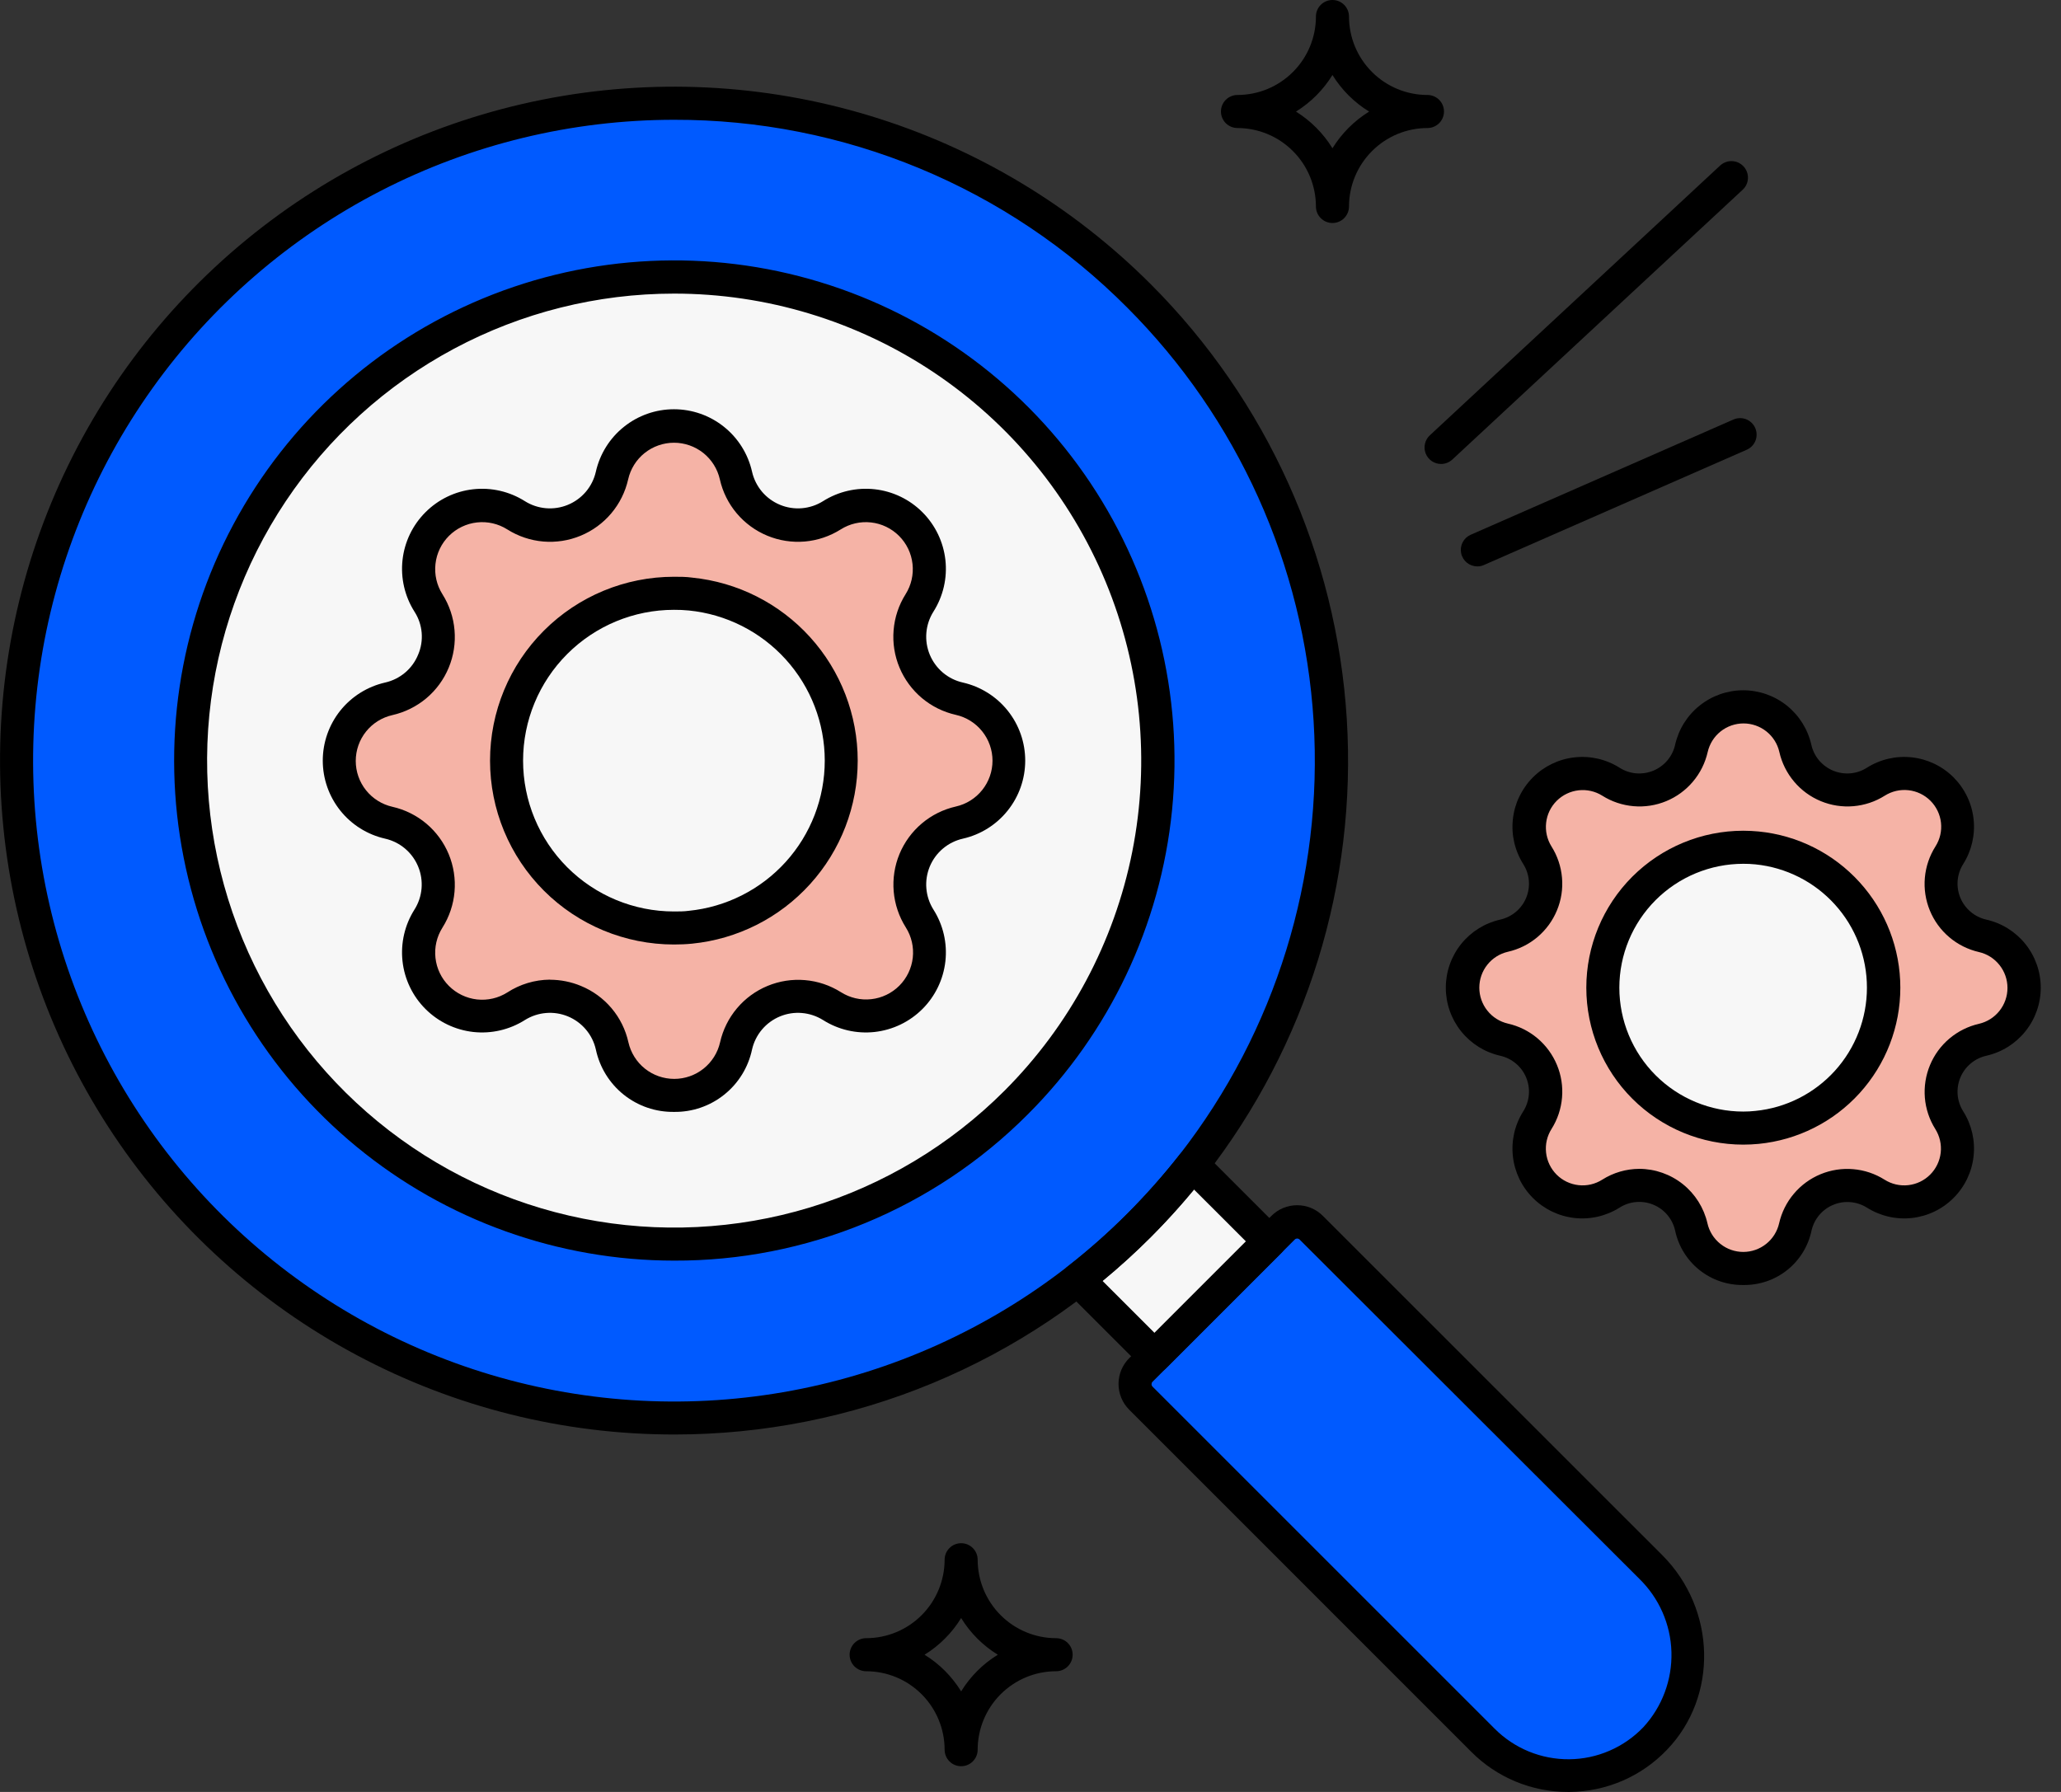 <svg width="69" height="60" viewBox="0 0 69 60" fill="none" xmlns="http://www.w3.org/2000/svg">
<rect x="0" y="0" width="69" height="60" fill="#333333" stroke="none"/>
<g clip-path="url(#clip0_3432_10635)">
<path d="M38.127 9.904C35.13 6.911 31.333 4.847 27.191 3.958C23.05 3.07 18.74 3.395 14.779 4.896C10.818 6.396 7.375 9.007 4.861 12.416C2.347 15.826 0.871 19.888 0.609 24.115C0.346 28.342 1.31 32.556 3.383 36.249C5.456 39.943 8.55 42.96 12.296 44.938C16.041 46.916 20.277 47.772 24.497 47.402C28.716 47.032 32.739 45.453 36.083 42.853C37.515 41.734 38.806 40.444 39.927 39.012C43.229 34.776 44.869 29.478 44.537 24.117C44.206 18.756 41.926 13.701 38.127 9.904V9.904Z" fill="#005AFF"/>
<path d="M34.011 36.914C31.747 39.179 28.863 40.721 25.722 41.346C22.581 41.971 19.326 41.65 16.367 40.425C13.409 39.2 10.88 37.125 9.101 34.462C7.322 31.8 6.372 28.669 6.372 25.467C6.372 22.265 7.322 19.135 9.101 16.472C10.88 13.81 13.409 11.735 16.367 10.509C19.326 9.284 22.581 8.964 25.722 9.589C28.863 10.214 31.747 11.756 34.011 14.02C37.047 17.056 38.752 21.174 38.752 25.467C38.752 29.761 37.047 33.878 34.011 36.914V36.914Z" fill="#F7F7F7"/>
<path d="M42.496 41.565L38.652 45.41L36.083 42.837C37.515 41.718 38.806 40.428 39.927 38.996L42.496 41.565Z" fill="#F7F7F7"/>
<path d="M55.395 58.214C55.023 58.6 54.578 58.908 54.085 59.12C53.593 59.333 53.063 59.445 52.526 59.45C51.99 59.455 51.458 59.353 50.962 59.151C50.465 58.948 50.014 58.648 49.635 58.269L38.185 46.814C38.123 46.752 38.074 46.679 38.04 46.598C38.007 46.517 37.989 46.43 37.989 46.343C37.989 46.255 38.007 46.168 38.04 46.087C38.074 46.006 38.123 45.933 38.185 45.871L38.644 45.412L42.485 41.571L42.944 41.109C43.07 40.984 43.24 40.914 43.417 40.914C43.594 40.914 43.764 40.984 43.89 41.109L55.246 52.467C56.828 54.038 56.95 56.613 55.395 58.214Z" fill="#005AFF"/>
<path d="M22.584 48.032C18.872 48.035 15.217 47.122 11.942 45.374C8.668 43.627 5.875 41.099 3.811 38.014C1.747 34.928 0.476 31.382 0.111 27.688C-0.255 23.994 0.297 20.268 1.716 16.838C3.136 13.408 5.379 10.382 8.248 8.027C11.117 5.671 14.523 4.06 18.163 3.336C21.803 2.612 25.566 2.797 29.118 3.875C32.67 4.952 35.901 6.89 38.525 9.515V9.515C42.415 13.407 44.749 18.586 45.089 24.078C45.429 29.57 43.752 34.997 40.372 39.339C39.8 40.071 39.184 40.767 38.528 41.425C36.436 43.519 33.952 45.18 31.218 46.314C28.483 47.448 25.552 48.031 22.592 48.032H22.584ZM22.565 4.011C19.149 4.012 15.782 4.828 12.745 6.391C9.708 7.955 7.087 10.221 5.103 13.001C3.118 15.781 1.825 18.995 1.332 22.375C0.84 25.756 1.161 29.205 2.27 32.436C3.379 35.667 5.244 38.587 7.708 40.952C10.173 43.317 13.167 45.06 16.441 46.035C19.715 47.01 23.174 47.19 26.531 46.559C29.889 45.928 33.047 44.504 35.743 42.406C36.443 41.86 37.109 41.271 37.737 40.642C38.361 40.017 38.948 39.355 39.493 38.659C42.707 34.53 44.302 29.369 43.978 24.146C43.655 18.924 41.435 13.999 37.737 10.298V10.298C35.749 8.299 33.385 6.714 30.78 5.635C28.176 4.556 25.384 4.004 22.565 4.011V4.011Z" fill="black"/>
<path d="M38.652 45.966C38.506 45.966 38.366 45.908 38.262 45.805L35.69 43.233C35.635 43.178 35.592 43.111 35.564 43.038C35.537 42.964 35.525 42.886 35.53 42.807C35.535 42.729 35.557 42.653 35.593 42.584C35.63 42.515 35.681 42.454 35.743 42.406C36.443 41.86 37.109 41.271 37.737 40.642C38.361 40.017 38.948 39.355 39.493 38.659C39.541 38.597 39.602 38.546 39.672 38.509C39.741 38.472 39.818 38.451 39.897 38.446C39.975 38.442 40.054 38.454 40.127 38.482C40.201 38.51 40.267 38.553 40.323 38.609L42.892 41.178C42.943 41.23 42.984 41.291 43.012 41.358C43.04 41.425 43.054 41.497 43.054 41.57C43.054 41.642 43.04 41.715 43.012 41.782C42.984 41.849 42.943 41.91 42.892 41.961L39.048 45.805C38.996 45.857 38.934 45.898 38.866 45.925C38.798 45.953 38.725 45.967 38.652 45.966V45.966ZM36.91 42.888L38.652 44.63L41.714 41.568L39.971 39.826C39.515 40.379 39.028 40.916 38.52 41.425C38.011 41.934 37.468 42.426 36.91 42.888V42.888Z" fill="black"/>
<path d="M52.5 60C51.897 60.002 51.3 59.884 50.743 59.653C50.186 59.422 49.68 59.083 49.256 58.656L37.806 47.203C37.692 47.09 37.602 46.955 37.54 46.807C37.479 46.658 37.447 46.499 37.447 46.339C37.447 46.178 37.479 46.019 37.54 45.871C37.602 45.723 37.692 45.588 37.806 45.475L42.563 40.715C42.676 40.6 42.811 40.51 42.959 40.448C43.108 40.386 43.267 40.355 43.428 40.355V40.355C43.589 40.355 43.748 40.386 43.896 40.448C44.044 40.51 44.179 40.601 44.291 40.715L55.65 52.071C57.458 53.879 57.528 56.805 55.805 58.592C55.383 59.033 54.877 59.385 54.317 59.627C53.757 59.868 53.154 59.995 52.544 60H52.5ZM43.428 41.47C43.413 41.47 43.399 41.473 43.385 41.478C43.371 41.484 43.359 41.493 43.348 41.503L38.586 46.266C38.575 46.276 38.567 46.289 38.561 46.302C38.556 46.316 38.553 46.331 38.553 46.346C38.552 46.361 38.555 46.376 38.561 46.391C38.567 46.405 38.575 46.418 38.586 46.429L50.038 57.881C50.365 58.21 50.755 58.47 51.184 58.646C51.613 58.822 52.073 58.91 52.537 58.906C53.001 58.902 53.459 58.805 53.885 58.62C54.311 58.436 54.695 58.169 55.016 57.834V57.834C55.647 57.15 55.984 56.246 55.958 55.316C55.932 54.386 55.543 53.504 54.875 52.856L43.503 41.498C43.483 41.48 43.456 41.47 43.428 41.47V41.47Z" fill="black"/>
<path d="M22.565 42.21C18.69 42.208 14.936 40.862 11.943 38.401C8.949 35.941 6.902 32.519 6.149 28.718C5.396 24.917 5.985 20.973 7.814 17.558C9.644 14.142 12.601 11.467 16.182 9.987C19.763 8.508 23.747 8.316 27.453 9.445C31.16 10.573 34.361 12.953 36.51 16.177C38.659 19.401 39.623 23.27 39.239 27.126C38.854 30.982 37.145 34.584 34.401 37.321C32.849 38.877 31.004 40.111 28.973 40.95C26.941 41.79 24.763 42.218 22.565 42.21ZM22.565 9.831C19.993 9.831 17.462 10.466 15.195 11.679C12.928 12.892 10.994 14.645 9.566 16.784C8.139 18.922 7.26 21.379 7.008 23.938C6.757 26.497 7.14 29.078 8.125 31.454C9.109 33.829 10.664 35.925 12.652 37.556C14.64 39.187 16.999 40.303 19.521 40.804C22.043 41.305 24.649 41.177 27.11 40.431C29.57 39.684 31.809 38.342 33.627 36.524C35.814 34.337 37.304 31.55 37.907 28.517C38.51 25.483 38.2 22.338 37.016 19.481C35.831 16.623 33.826 14.181 31.254 12.463C28.682 10.746 25.658 9.829 22.565 9.831Z" fill="black"/>
<path d="M24.639 15.918C24.714 16.25 24.868 16.559 25.088 16.819C25.307 17.079 25.586 17.283 25.9 17.413C26.215 17.543 26.556 17.596 26.895 17.568C27.234 17.539 27.562 17.429 27.85 17.248C29.766 16.037 31.998 18.266 30.784 20.182C30.602 20.47 30.492 20.798 30.463 21.137C30.434 21.476 30.487 21.818 30.617 22.132C30.747 22.447 30.951 22.726 31.212 22.945C31.473 23.165 31.782 23.318 32.114 23.393C34.327 23.891 34.327 27.044 32.114 27.541C31.782 27.616 31.472 27.769 31.211 27.989C30.95 28.208 30.746 28.487 30.615 28.801C30.485 29.116 30.431 29.458 30.46 29.797C30.489 30.137 30.599 30.464 30.781 30.752C31.993 32.669 29.764 34.901 27.847 33.687C27.559 33.505 27.232 33.395 26.892 33.366C26.553 33.337 26.212 33.389 25.897 33.52C25.582 33.65 25.303 33.854 25.084 34.115C24.865 34.375 24.711 34.685 24.636 35.017C24.136 37.23 20.985 37.23 20.488 35.017C20.413 34.685 20.259 34.375 20.04 34.115C19.82 33.854 19.542 33.65 19.227 33.52C18.912 33.389 18.571 33.337 18.232 33.366C17.892 33.395 17.565 33.505 17.277 33.687C15.357 34.898 13.128 32.669 14.342 30.752C14.524 30.464 14.633 30.137 14.662 29.798C14.691 29.459 14.638 29.117 14.508 28.803C14.377 28.488 14.174 28.21 13.913 27.99C13.653 27.771 13.344 27.617 13.012 27.541C10.8 27.044 10.8 23.891 13.012 23.393C13.346 23.319 13.656 23.165 13.918 22.945C14.179 22.725 14.384 22.445 14.515 22.13C14.645 21.814 14.698 21.471 14.669 21.131C14.639 20.791 14.528 20.462 14.345 20.174V20.174C13.134 18.257 15.36 16.026 17.28 17.24C17.568 17.421 17.895 17.531 18.234 17.559C18.573 17.588 18.915 17.535 19.229 17.405C19.543 17.274 19.822 17.071 20.042 16.811C20.261 16.55 20.415 16.241 20.49 15.909C20.988 13.697 24.138 13.697 24.639 15.909" fill="#F5B3A6"/>
<path d="M22.565 37.23C21.954 37.239 21.359 37.035 20.882 36.654C20.404 36.272 20.075 35.737 19.948 35.139C19.892 34.894 19.779 34.665 19.616 34.473C19.454 34.28 19.247 34.13 19.015 34.033C18.782 33.937 18.53 33.897 18.279 33.919C18.028 33.94 17.786 34.021 17.573 34.154C17.058 34.48 16.449 34.621 15.844 34.554C15.239 34.486 14.675 34.215 14.245 33.785C13.814 33.355 13.543 32.791 13.476 32.186C13.409 31.581 13.55 30.971 13.875 30.457C14.01 30.244 14.091 30.002 14.113 29.751C14.134 29.5 14.096 29.248 13.999 29.015C13.903 28.782 13.752 28.576 13.56 28.413C13.368 28.251 13.139 28.137 12.893 28.081C12.301 27.947 11.771 27.615 11.392 27.14C11.013 26.665 10.806 26.076 10.806 25.468C10.806 24.86 11.013 24.27 11.392 23.795C11.771 23.321 12.301 22.989 12.893 22.854C13.139 22.799 13.368 22.685 13.561 22.523C13.754 22.36 13.904 22.153 13.999 21.919C14.098 21.688 14.139 21.435 14.117 21.183C14.095 20.932 14.012 20.69 13.875 20.479C13.55 19.964 13.409 19.355 13.476 18.75C13.543 18.145 13.814 17.581 14.245 17.151C14.675 16.72 15.239 16.449 15.844 16.382C16.449 16.315 17.058 16.456 17.573 16.781C17.786 16.915 18.028 16.996 18.279 17.017C18.53 17.038 18.782 16.999 19.015 16.902C19.247 16.806 19.454 16.655 19.616 16.463C19.779 16.27 19.892 16.042 19.948 15.796C20.082 15.202 20.413 14.671 20.889 14.291C21.364 13.91 21.954 13.703 22.563 13.703C23.172 13.703 23.763 13.91 24.238 14.291C24.713 14.671 25.045 15.202 25.178 15.796V15.796C25.234 16.042 25.348 16.27 25.51 16.463C25.673 16.655 25.879 16.806 26.112 16.902C26.344 16.999 26.597 17.038 26.848 17.017C27.098 16.996 27.341 16.915 27.554 16.781C28.068 16.456 28.678 16.315 29.283 16.382C29.888 16.449 30.452 16.72 30.882 17.151C31.312 17.581 31.583 18.145 31.651 18.75C31.718 19.355 31.577 19.964 31.251 20.479C31.117 20.692 31.035 20.934 31.014 21.185C30.992 21.436 31.032 21.689 31.128 21.922C31.225 22.154 31.376 22.361 31.568 22.523C31.761 22.685 31.99 22.799 32.236 22.854C32.829 22.989 33.358 23.321 33.737 23.795C34.117 24.27 34.323 24.86 34.323 25.468C34.323 26.076 34.117 26.665 33.737 27.14C33.358 27.615 32.829 27.947 32.236 28.081C31.99 28.137 31.761 28.25 31.568 28.413C31.376 28.575 31.225 28.781 31.128 29.014C31.032 29.247 30.992 29.499 31.014 29.75C31.035 30.002 31.117 30.244 31.251 30.457C31.577 30.971 31.718 31.581 31.651 32.186C31.583 32.791 31.312 33.355 30.882 33.785C30.452 34.215 29.888 34.486 29.283 34.554C28.678 34.621 28.068 34.48 27.554 34.154C27.341 34.021 27.098 33.94 26.848 33.919C26.597 33.897 26.344 33.937 26.112 34.033C25.879 34.13 25.673 34.28 25.51 34.473C25.348 34.665 25.234 34.894 25.178 35.139C25.052 35.737 24.723 36.272 24.246 36.653C23.77 37.035 23.175 37.239 22.565 37.23ZM18.416 32.805C18.77 32.806 19.121 32.876 19.448 33.012C19.846 33.175 20.198 33.431 20.475 33.76C20.752 34.088 20.945 34.479 21.038 34.898C21.117 35.247 21.312 35.558 21.59 35.781C21.869 36.004 22.216 36.125 22.573 36.125C22.93 36.125 23.276 36.004 23.555 35.781C23.834 35.558 24.029 35.247 24.108 34.898C24.202 34.48 24.396 34.09 24.672 33.762C24.949 33.433 25.3 33.176 25.697 33.012C26.093 32.848 26.523 32.781 26.951 32.818C27.379 32.854 27.791 32.993 28.154 33.222C28.456 33.413 28.814 33.496 29.169 33.456C29.524 33.417 29.855 33.258 30.108 33.005C30.36 32.752 30.519 32.422 30.559 32.066C30.598 31.711 30.516 31.354 30.325 31.052C30.096 30.689 29.957 30.276 29.92 29.849C29.884 29.421 29.95 28.991 30.114 28.594C30.279 28.198 30.536 27.846 30.864 27.57C31.192 27.293 31.582 27.1 32.001 27.005C32.349 26.927 32.66 26.732 32.883 26.453C33.106 26.174 33.228 25.828 33.228 25.471C33.228 25.113 33.106 24.767 32.883 24.488C32.66 24.209 32.349 24.014 32.001 23.936C31.583 23.842 31.193 23.649 30.865 23.374C30.537 23.098 30.279 22.748 30.114 22.352C29.949 21.957 29.881 21.528 29.917 21.101C29.952 20.673 30.089 20.261 30.317 19.898C30.508 19.596 30.59 19.238 30.55 18.883C30.511 18.528 30.352 18.197 30.099 17.944C29.847 17.692 29.516 17.532 29.161 17.493C28.805 17.453 28.448 17.536 28.146 17.727C27.783 17.956 27.37 18.095 26.943 18.132C26.515 18.168 26.085 18.102 25.688 17.937C25.292 17.773 24.941 17.516 24.664 17.188C24.387 16.859 24.194 16.47 24.1 16.051V16.051C24.021 15.703 23.826 15.391 23.547 15.168C23.268 14.946 22.922 14.824 22.565 14.824C22.208 14.824 21.861 14.946 21.582 15.168C21.303 15.391 21.108 15.703 21.03 16.051C20.935 16.47 20.742 16.859 20.465 17.188C20.189 17.516 19.837 17.773 19.441 17.937C19.044 18.102 18.614 18.168 18.187 18.132C17.759 18.095 17.346 17.956 16.984 17.727C16.682 17.536 16.324 17.453 15.969 17.493C15.614 17.532 15.283 17.692 15.03 17.944C14.777 18.197 14.618 18.528 14.579 18.883C14.539 19.238 14.622 19.596 14.813 19.898C15.042 20.261 15.181 20.673 15.217 21.101C15.254 21.529 15.187 21.959 15.023 22.355C14.859 22.752 14.602 23.103 14.274 23.38C13.945 23.656 13.555 23.849 13.137 23.944C12.788 24.023 12.477 24.217 12.254 24.496C12.031 24.775 11.91 25.122 11.91 25.479C11.91 25.836 12.031 26.182 12.254 26.461C12.477 26.74 12.788 26.935 13.137 27.014C13.555 27.108 13.945 27.302 14.274 27.578C14.602 27.855 14.859 28.206 15.023 28.602C15.187 28.999 15.254 29.429 15.217 29.857C15.181 30.284 15.042 30.697 14.813 31.06C14.622 31.362 14.539 31.72 14.579 32.075C14.618 32.43 14.777 32.761 15.03 33.013C15.283 33.266 15.614 33.425 15.969 33.465C16.324 33.504 16.682 33.422 16.984 33.231C17.408 32.955 17.902 32.807 18.408 32.802L18.416 32.805Z" fill="black"/>
<path d="M28.168 25.47C28.167 26.861 27.649 28.203 26.715 29.234C25.781 30.265 24.497 30.911 23.112 31.049C22.933 31.065 22.747 31.073 22.559 31.073C21.073 31.073 19.648 30.483 18.597 29.432C17.546 28.382 16.956 26.956 16.956 25.47C16.956 23.984 17.546 22.559 18.597 21.508C19.648 20.457 21.073 19.867 22.559 19.867C22.744 19.867 22.93 19.867 23.112 19.892C24.497 20.029 25.781 20.675 26.716 21.706C27.65 22.737 28.168 24.079 28.168 25.47Z" fill="#F7F7F7"/>
<path d="M22.562 31.625C20.929 31.625 19.363 30.976 18.209 29.822C17.054 28.667 16.406 27.102 16.406 25.469C16.406 23.836 17.054 22.27 18.209 21.116C19.363 19.961 20.929 19.312 22.562 19.312C22.767 19.312 22.968 19.312 23.168 19.34C24.688 19.492 26.097 20.203 27.122 21.335C28.148 22.468 28.715 23.941 28.715 25.469C28.715 26.996 28.148 28.47 27.122 29.602C26.097 30.735 24.688 31.446 23.168 31.597C22.971 31.617 22.761 31.625 22.562 31.625ZM22.562 20.419C21.223 20.419 19.938 20.951 18.991 21.898C18.044 22.845 17.512 24.129 17.512 25.469C17.512 26.808 18.044 28.093 18.991 29.04C19.938 29.987 21.223 30.519 22.562 30.519C22.733 30.519 22.899 30.519 23.06 30.497C24.307 30.372 25.463 29.789 26.305 28.86C27.146 27.931 27.612 26.722 27.612 25.469C27.612 24.215 27.146 23.007 26.305 22.078C25.463 21.148 24.307 20.565 23.06 20.441C22.894 20.425 22.728 20.418 22.562 20.419V20.419Z" fill="black"/>
<path d="M60.097 25.061C60.161 25.339 60.291 25.597 60.475 25.815C60.66 26.032 60.894 26.202 61.157 26.311C61.421 26.419 61.707 26.463 61.992 26.438C62.276 26.413 62.55 26.32 62.791 26.167C63.133 25.95 63.539 25.857 63.941 25.901C64.344 25.946 64.72 26.126 65.006 26.413C65.293 26.699 65.473 27.075 65.518 27.477C65.562 27.88 65.469 28.286 65.252 28.628C65.099 28.869 65.006 29.143 64.981 29.427C64.956 29.712 65 29.998 65.108 30.262C65.217 30.525 65.387 30.759 65.604 30.944C65.822 31.128 66.08 31.258 66.358 31.322C66.754 31.411 67.108 31.631 67.362 31.948C67.615 32.264 67.753 32.658 67.753 33.063C67.753 33.469 67.615 33.862 67.362 34.179C67.108 34.495 66.754 34.716 66.358 34.804C66.08 34.868 65.822 34.998 65.604 35.182C65.387 35.367 65.217 35.601 65.108 35.865C65 36.129 64.956 36.415 64.981 36.699C65.006 36.983 65.099 37.257 65.252 37.498C65.469 37.84 65.562 38.246 65.518 38.649C65.473 39.051 65.293 39.427 65.006 39.714C64.72 40 64.344 40.18 63.941 40.225C63.539 40.27 63.133 40.176 62.791 39.959C62.55 39.806 62.276 39.714 61.992 39.689C61.707 39.664 61.421 39.707 61.157 39.816C60.894 39.924 60.66 40.094 60.475 40.311C60.291 40.529 60.161 40.788 60.097 41.066C60.007 41.46 59.786 41.812 59.47 42.065C59.154 42.317 58.762 42.454 58.357 42.454C57.953 42.454 57.56 42.317 57.244 42.065C56.928 41.812 56.707 41.46 56.618 41.066C56.553 40.788 56.423 40.53 56.238 40.313C56.054 40.096 55.82 39.926 55.556 39.817C55.292 39.709 55.007 39.666 54.723 39.69C54.439 39.715 54.165 39.807 53.924 39.959C53.581 40.174 53.176 40.267 52.774 40.222C52.372 40.176 51.998 39.996 51.711 39.71C51.425 39.424 51.244 39.05 51.199 38.648C51.153 38.246 51.245 37.841 51.46 37.498C51.612 37.257 51.705 36.983 51.73 36.699C51.755 36.415 51.712 36.129 51.603 35.865C51.495 35.601 51.325 35.367 51.108 35.182C50.89 34.998 50.632 34.868 50.353 34.804C49.958 34.716 49.604 34.495 49.35 34.179C49.097 33.862 48.958 33.469 48.958 33.063C48.958 32.658 49.097 32.264 49.35 31.948C49.604 31.631 49.958 31.411 50.353 31.322C50.632 31.258 50.89 31.128 51.108 30.944C51.325 30.759 51.495 30.525 51.603 30.262C51.712 29.998 51.755 29.712 51.73 29.427C51.705 29.143 51.612 28.869 51.46 28.628V28.628C51.245 28.286 51.153 27.88 51.199 27.478C51.244 27.076 51.425 26.702 51.711 26.416C51.998 26.13 52.372 25.95 52.774 25.905C53.176 25.86 53.581 25.952 53.924 26.167C54.165 26.319 54.439 26.412 54.723 26.436C55.007 26.461 55.292 26.417 55.556 26.309C55.82 26.201 56.054 26.031 56.238 25.814C56.423 25.597 56.553 25.338 56.618 25.061C56.707 24.666 56.928 24.314 57.244 24.062C57.56 23.809 57.953 23.672 58.357 23.672C58.762 23.672 59.154 23.809 59.47 24.062C59.786 24.314 60.007 24.666 60.097 25.061" fill="#F5B3A6"/>
<path d="M58.363 43.026C57.83 43.034 57.311 42.856 56.895 42.524C56.478 42.191 56.191 41.724 56.081 41.203C56.038 41.011 55.949 40.832 55.822 40.681C55.695 40.53 55.533 40.412 55.351 40.337C55.169 40.262 54.971 40.231 54.775 40.248C54.579 40.265 54.389 40.329 54.223 40.434C53.774 40.718 53.242 40.841 52.715 40.783C52.187 40.724 51.695 40.488 51.32 40.112C50.944 39.737 50.708 39.245 50.65 38.718C50.591 38.19 50.714 37.658 50.998 37.21C51.103 37.043 51.167 36.854 51.184 36.657C51.201 36.461 51.17 36.263 51.095 36.081C51.02 35.899 50.902 35.738 50.751 35.611C50.6 35.483 50.421 35.395 50.229 35.351C49.711 35.235 49.248 34.946 48.916 34.531C48.584 34.117 48.404 33.602 48.404 33.071C48.404 32.54 48.584 32.025 48.916 31.61C49.248 31.196 49.711 30.907 50.229 30.791C50.421 30.747 50.6 30.658 50.751 30.531C50.902 30.404 51.02 30.243 51.095 30.061C51.17 29.878 51.201 29.681 51.184 29.485C51.167 29.288 51.103 29.099 50.998 28.932C50.714 28.484 50.591 27.952 50.65 27.424C50.708 26.897 50.944 26.405 51.32 26.029C51.695 25.654 52.187 25.417 52.715 25.359C53.242 25.3 53.774 25.423 54.223 25.707C54.389 25.813 54.579 25.877 54.775 25.894C54.971 25.91 55.169 25.88 55.351 25.805C55.533 25.729 55.695 25.611 55.822 25.461C55.949 25.31 56.038 25.131 56.081 24.939C56.197 24.421 56.486 23.958 56.901 23.626C57.315 23.294 57.831 23.113 58.361 23.113C58.892 23.113 59.407 23.294 59.822 23.626C60.236 23.958 60.525 24.421 60.642 24.939C60.685 25.131 60.774 25.31 60.901 25.461C61.028 25.611 61.19 25.729 61.372 25.805C61.554 25.88 61.751 25.91 61.948 25.894C62.144 25.877 62.334 25.813 62.5 25.707C62.949 25.423 63.48 25.3 64.008 25.359C64.536 25.417 65.028 25.654 65.403 26.029C65.778 26.405 66.015 26.897 66.073 27.424C66.132 27.952 66.009 28.484 65.725 28.932C65.62 29.099 65.557 29.289 65.54 29.485C65.524 29.681 65.555 29.879 65.63 30.061C65.706 30.243 65.824 30.404 65.975 30.531C66.125 30.658 66.304 30.747 66.496 30.791C67.014 30.907 67.477 31.196 67.809 31.61C68.141 32.025 68.322 32.54 68.322 33.071C68.322 33.602 68.141 34.117 67.809 34.531C67.477 34.946 67.014 35.235 66.496 35.351C66.304 35.395 66.125 35.484 65.975 35.611C65.824 35.738 65.706 35.899 65.63 36.081C65.555 36.263 65.524 36.46 65.54 36.657C65.557 36.853 65.62 37.043 65.725 37.21C66.009 37.658 66.132 38.19 66.073 38.718C66.015 39.245 65.778 39.737 65.403 40.112C65.028 40.488 64.536 40.724 64.008 40.783C63.48 40.841 62.949 40.718 62.5 40.434C62.334 40.331 62.146 40.268 61.951 40.252C61.757 40.235 61.561 40.265 61.38 40.34C61.199 40.414 61.038 40.53 60.911 40.679C60.785 40.828 60.695 41.005 60.65 41.195C60.542 41.719 60.255 42.189 59.837 42.523C59.419 42.858 58.898 43.035 58.363 43.026ZM54.881 39.137C55.411 39.138 55.925 39.319 56.34 39.65C56.754 39.981 57.044 40.443 57.163 40.96C57.224 41.232 57.377 41.475 57.595 41.649C57.813 41.824 58.084 41.919 58.363 41.919C58.642 41.919 58.913 41.824 59.131 41.649C59.349 41.475 59.501 41.232 59.563 40.96C59.646 40.595 59.815 40.255 60.057 39.97C60.298 39.684 60.604 39.46 60.95 39.317C61.295 39.174 61.67 39.116 62.043 39.148C62.416 39.179 62.776 39.3 63.092 39.499C63.328 39.649 63.608 39.714 63.886 39.683C64.164 39.652 64.423 39.528 64.62 39.33C64.818 39.132 64.942 38.873 64.973 38.595C65.004 38.318 64.939 38.038 64.79 37.801C64.592 37.485 64.473 37.126 64.442 36.754C64.412 36.382 64.471 36.008 64.614 35.664C64.757 35.319 64.98 35.014 65.266 34.773C65.551 34.533 65.889 34.364 66.253 34.281C66.525 34.218 66.767 34.065 66.94 33.847C67.114 33.629 67.208 33.358 67.208 33.079C67.208 32.8 67.114 32.53 66.94 32.312C66.767 32.093 66.525 31.94 66.253 31.878C65.888 31.794 65.547 31.625 65.261 31.382C64.975 31.14 64.751 30.833 64.609 30.486C64.466 30.139 64.409 29.764 64.442 29.39C64.475 29.017 64.597 28.657 64.798 28.34C64.948 28.104 65.013 27.824 64.982 27.546C64.951 27.268 64.826 27.009 64.629 26.812C64.431 26.614 64.172 26.49 63.894 26.459C63.616 26.428 63.336 26.493 63.1 26.642C62.784 26.842 62.424 26.962 62.051 26.994C61.679 27.026 61.304 26.968 60.958 26.825C60.612 26.682 60.306 26.458 60.065 26.172C59.824 25.886 59.654 25.547 59.571 25.182C59.51 24.91 59.357 24.666 59.139 24.492C58.921 24.318 58.65 24.223 58.371 24.223C58.092 24.223 57.821 24.318 57.603 24.492C57.385 24.666 57.233 24.91 57.171 25.182C57.088 25.547 56.919 25.886 56.677 26.172C56.436 26.458 56.13 26.682 55.784 26.825C55.438 26.968 55.063 27.026 54.691 26.994C54.318 26.962 53.958 26.842 53.642 26.642C53.406 26.494 53.126 26.431 52.849 26.462C52.572 26.494 52.314 26.618 52.116 26.815C51.919 27.012 51.794 27.27 51.763 27.547C51.731 27.824 51.794 28.104 51.941 28.34C52.141 28.657 52.262 29.016 52.294 29.389C52.327 29.762 52.269 30.137 52.125 30.483C51.982 30.829 51.758 31.135 51.472 31.377C51.186 31.618 50.846 31.787 50.481 31.869C50.209 31.932 49.967 32.085 49.794 32.303C49.62 32.522 49.526 32.792 49.526 33.071C49.526 33.35 49.62 33.62 49.794 33.838C49.967 34.057 50.209 34.21 50.481 34.273C50.846 34.355 51.186 34.524 51.472 34.765C51.758 35.007 51.982 35.313 52.125 35.658C52.269 36.004 52.327 36.379 52.295 36.752C52.264 37.125 52.143 37.485 51.944 37.801C51.794 38.038 51.73 38.318 51.761 38.595C51.791 38.873 51.916 39.132 52.113 39.33C52.311 39.528 52.57 39.652 52.848 39.683C53.126 39.714 53.406 39.649 53.642 39.499C54.013 39.264 54.442 39.139 54.881 39.137V39.137Z" fill="black"/>
<path d="M63.064 33.07C63.065 34.237 62.632 35.364 61.848 36.229C61.064 37.094 59.986 37.637 58.825 37.752C58.672 37.766 58.518 37.774 58.363 37.774C57.116 37.774 55.92 37.279 55.038 36.397C54.157 35.516 53.661 34.32 53.661 33.073C53.661 31.826 54.157 30.63 55.038 29.748C55.92 28.866 57.116 28.371 58.363 28.371C58.517 28.37 58.671 28.378 58.825 28.393C59.986 28.508 61.062 29.05 61.846 29.914C62.63 30.779 63.064 31.903 63.064 33.07V33.07Z" fill="#F7F7F7"/>
<path d="M58.363 38.326C56.969 38.326 55.633 37.772 54.647 36.787C53.662 35.801 53.108 34.465 53.108 33.071C53.108 31.677 53.662 30.341 54.647 29.355C55.633 28.37 56.969 27.816 58.363 27.816C58.536 27.816 58.708 27.825 58.877 27.841C60.176 27.968 61.382 28.574 62.258 29.541C63.135 30.507 63.621 31.766 63.621 33.071C63.621 34.376 63.135 35.635 62.258 36.602C61.382 37.568 60.176 38.174 58.877 38.301C58.706 38.317 58.534 38.326 58.363 38.326ZM58.363 28.923C57.263 28.923 56.207 29.36 55.429 30.138C54.651 30.916 54.214 31.971 54.214 33.071C54.214 34.171 54.651 35.227 55.429 36.004C56.207 36.782 57.263 37.219 58.363 37.219C58.499 37.219 58.634 37.212 58.769 37.197C59.793 37.095 60.741 36.615 61.431 35.853C62.121 35.09 62.503 34.098 62.503 33.07C62.503 32.041 62.121 31.049 61.431 30.287C60.741 29.524 59.793 29.045 58.769 28.942C58.634 28.928 58.498 28.922 58.363 28.923V28.923Z" fill="black"/>
<path d="M44.609 7.467C44.463 7.467 44.322 7.409 44.218 7.305C44.114 7.201 44.056 7.061 44.056 6.914C44.055 6.218 43.778 5.55 43.285 5.058C42.793 4.565 42.125 4.288 41.429 4.287C41.282 4.287 41.142 4.228 41.038 4.125C40.934 4.021 40.876 3.88 40.876 3.734C40.876 3.587 40.934 3.446 41.038 3.342C41.142 3.239 41.282 3.18 41.429 3.18C42.126 3.18 42.793 2.903 43.286 2.41C43.779 1.918 44.056 1.25 44.056 0.553C44.056 0.406 44.114 0.266 44.218 0.162C44.322 0.058 44.463 0 44.609 0C44.756 0 44.897 0.058 45.001 0.162C45.104 0.266 45.163 0.406 45.163 0.553C45.163 1.25 45.44 1.918 45.933 2.41C46.425 2.903 47.093 3.18 47.79 3.18C47.937 3.18 48.077 3.239 48.181 3.342C48.285 3.446 48.343 3.587 48.343 3.734C48.343 3.88 48.285 4.021 48.181 4.125C48.077 4.228 47.937 4.287 47.79 4.287C47.093 4.288 46.426 4.565 45.934 5.058C45.441 5.55 45.164 6.218 45.163 6.914C45.163 7.061 45.104 7.201 45.001 7.305C44.897 7.409 44.756 7.467 44.609 7.467ZM43.384 3.734C43.882 4.044 44.302 4.465 44.609 4.964C44.918 4.465 45.338 4.045 45.837 3.736C45.338 3.43 44.917 3.01 44.609 2.511C44.304 3.007 43.887 3.426 43.392 3.734H43.384Z" fill="black"/>
<path d="M32.178 59.139C32.031 59.139 31.89 59.081 31.787 58.977C31.683 58.873 31.625 58.733 31.625 58.586C31.624 57.889 31.347 57.221 30.855 56.729C30.362 56.236 29.694 55.959 28.997 55.959C28.851 55.959 28.71 55.9 28.606 55.797C28.503 55.693 28.444 55.552 28.444 55.406C28.444 55.259 28.503 55.118 28.606 55.014C28.71 54.911 28.851 54.852 28.997 54.852C29.694 54.852 30.362 54.575 30.855 54.082C31.347 53.589 31.624 52.922 31.625 52.225C31.625 52.078 31.683 51.938 31.787 51.834C31.89 51.73 32.031 51.672 32.178 51.672C32.325 51.672 32.465 51.73 32.569 51.834C32.673 51.938 32.731 52.078 32.731 52.225C32.732 52.922 33.009 53.589 33.501 54.082C33.994 54.575 34.662 54.852 35.358 54.852C35.505 54.852 35.646 54.911 35.749 55.014C35.853 55.118 35.911 55.259 35.911 55.406C35.911 55.552 35.853 55.693 35.749 55.797C35.646 55.9 35.505 55.959 35.358 55.959C34.662 55.959 33.994 56.236 33.501 56.729C33.009 57.221 32.732 57.889 32.731 58.586C32.731 58.733 32.673 58.873 32.569 58.977C32.465 59.081 32.325 59.139 32.178 59.139ZM30.953 55.406C31.452 55.713 31.871 56.134 32.178 56.633C32.485 56.133 32.906 55.712 33.406 55.406C32.906 55.099 32.485 54.678 32.178 54.178C31.871 54.677 31.452 55.098 30.953 55.406V55.406Z" fill="black"/>
<path d="M48.243 15.535C48.133 15.535 48.025 15.501 47.933 15.439C47.842 15.376 47.771 15.288 47.73 15.184C47.69 15.081 47.681 14.969 47.706 14.861C47.73 14.752 47.786 14.654 47.867 14.578L57.588 5.543C57.642 5.494 57.704 5.455 57.772 5.43C57.84 5.404 57.913 5.392 57.985 5.395C58.058 5.397 58.13 5.414 58.196 5.444C58.262 5.475 58.322 5.518 58.371 5.571C58.421 5.624 58.459 5.686 58.485 5.755C58.51 5.823 58.522 5.895 58.519 5.968C58.517 6.041 58.5 6.112 58.47 6.178C58.44 6.244 58.397 6.304 58.343 6.353L48.62 15.389C48.517 15.483 48.383 15.536 48.243 15.535Z" fill="black"/>
<path d="M49.46 18.965C49.333 18.965 49.21 18.922 49.111 18.842C49.013 18.762 48.944 18.651 48.918 18.526C48.892 18.402 48.909 18.273 48.967 18.16C49.025 18.047 49.12 17.957 49.236 17.906L58.02 14.053C58.087 14.022 58.159 14.004 58.233 14.001C58.307 13.997 58.381 14.009 58.45 14.035C58.519 14.061 58.583 14.1 58.636 14.151C58.69 14.202 58.733 14.263 58.763 14.33C58.792 14.398 58.809 14.471 58.809 14.545C58.811 14.619 58.797 14.692 58.769 14.761C58.741 14.829 58.7 14.892 58.648 14.944C58.596 14.996 58.533 15.037 58.465 15.065L49.681 18.918C49.612 18.95 49.536 18.966 49.46 18.965V18.965Z" fill="black"/>
</g>
<defs>
<clipPath id="clip0_3432_10635">
<rect width="68.319" height="60" fill="white"/>
</clipPath>
</defs>
</svg>
